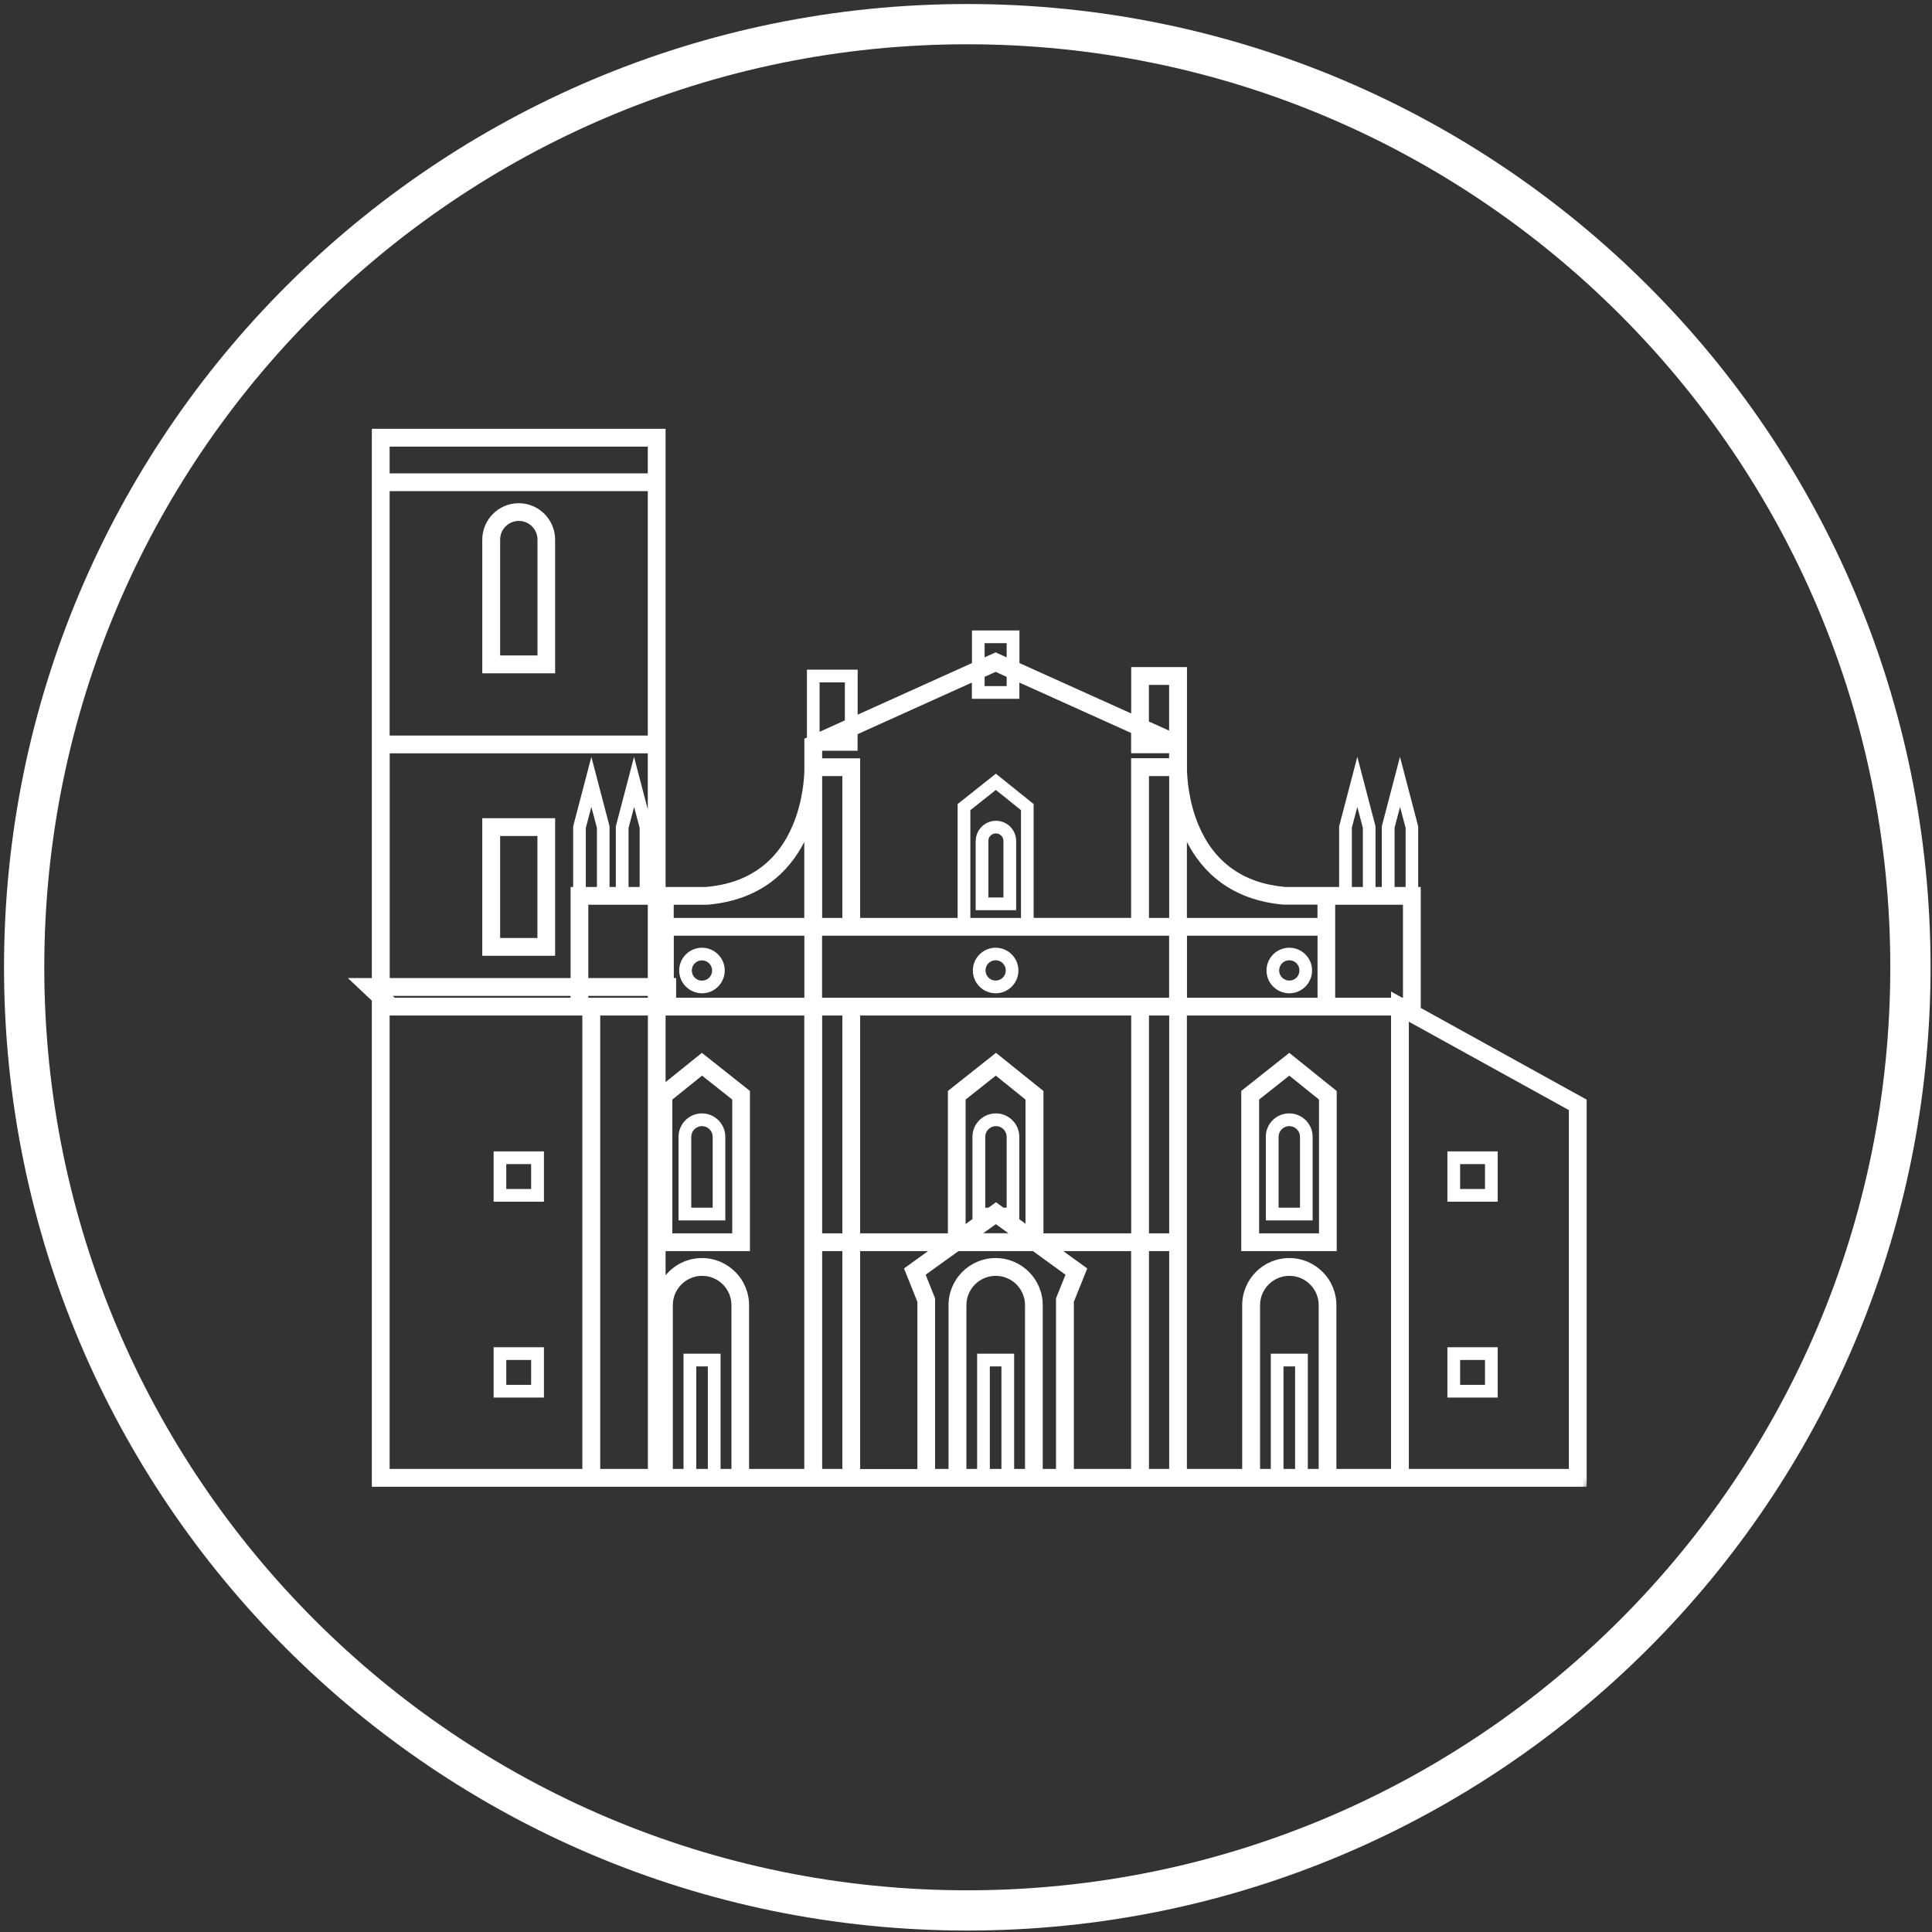<svg width="240" height="240" viewBox="0 0 240 240" fill="none" xmlns="http://www.w3.org/2000/svg">
<rect x="0" y="0" width="240" height="240" fill="#333333" stroke="none"/>
<g clip-path="url(#clip0_1529_240)">
<path d="M120.16 237.32C184.866 237.32 237.32 184.866 237.32 120.16C237.32 55.454 184.866 3 120.16 3C55.454 3 3 55.454 3 120.16C3 184.866 55.454 237.32 120.16 237.32Z" stroke="white" stroke-width="5" stroke-miterlimit="10"/>
<mask id="mask0_1529_240" style="mask-type:luminance" maskUnits="userSpaceOnUse" x="19" y="19" width="202" height="202">
<path d="M120.16 220.74C64.7 220.74 19.58 175.62 19.58 120.16C19.58 64.7 64.7 19.58 120.16 19.58C175.62 19.58 220.74 64.7 220.74 120.16C220.74 175.62 175.62 220.74 120.16 220.74Z" fill="white"/>
</mask>
<g mask="url(#mask0_1529_240)">
<path d="M64.44 62.51C61.94 62.51 59.91 64.54 59.91 67.04V83.64H68.96V67.04C68.96 64.54 66.93 62.51 64.43 62.51H64.44ZM66.76 81.42H62.13V67.03C62.13 65.75 63.17 64.71 64.45 64.71C65.73 64.71 66.77 65.75 66.77 67.03V81.42H66.76Z" fill="white"/>
<path d="M123.682 117.73C122.122 117.73 120.852 119 120.852 120.56C120.852 122.12 122.122 123.39 123.682 123.39C125.242 123.39 126.512 122.12 126.512 120.56C126.512 119 125.242 117.73 123.682 117.73ZM123.682 121.81C122.992 121.81 122.422 121.25 122.422 120.55C122.422 119.85 122.982 119.29 123.682 119.29C124.382 119.29 124.942 119.85 124.942 120.55C124.942 121.25 124.382 121.81 123.682 121.81Z" fill="white"/>
<path d="M121.201 104.47V113.07H126.231V104.47C126.231 103.08 125.101 101.96 123.721 101.96C122.341 101.96 121.211 103.09 121.211 104.47H121.201ZM122.771 104.47C122.771 103.95 123.191 103.53 123.711 103.53C124.231 103.53 124.651 103.95 124.651 104.47V111.49H122.781V104.47H122.771Z" fill="white"/>
<path d="M176.491 125.21V110.18H176.171V102.65L173.911 94.02L171.651 102.65V110.18H170.871V102.65L168.611 94.02L166.351 102.65V110.18H159.631C154.451 109.72 150.831 107.13 148.881 102.49C147.621 99.49 147.471 96.53 147.451 95.62V82.87H140.521V88.63L126.641 82.37V78.32H120.741V82.37L106.541 88.78V83.19H100.241V91.62L99.921 91.76V95.62C99.911 96.53 99.751 99.49 98.491 102.49C96.541 107.13 92.921 109.72 87.741 110.18H82.681V53.27H46.191V121.5H43.211L46.191 124.3V184.69H197.101V136.6L176.491 125.21ZM173.231 102.85L173.921 100.24L174.611 102.85V110.18H173.241V102.85H173.231ZM167.921 102.85L168.611 100.24L169.301 102.85V110.18H167.931V102.85H167.921ZM165.871 112.39H174.281V123.94H174.191L172.801 123.17V123.94H165.861V112.39H165.871ZM145.241 153.21H142.731V126.15H145.241V153.21ZM127.401 152.02L126.621 151.45V141.22C126.621 139.62 125.321 138.31 123.711 138.31C122.101 138.31 120.801 139.61 120.801 141.22V151.44L119.951 152.05V136.59L123.701 133.62L127.391 136.59V152.03L127.401 152.02ZM123.721 149.35L122.791 150.02H122.391V141.22C122.391 140.49 122.991 139.89 123.721 139.89C124.451 139.89 125.051 140.49 125.051 141.22V150.02H124.651L123.731 149.35H123.721ZM123.711 152.07L125.271 153.2H122.131L123.711 152.07ZM123.721 130.79L117.751 135.52V153.21H106.851V126.15H140.521V153.21H129.621V135.53L123.731 130.79H123.721ZM48.791 123.71H70.871V123.94H49.031L48.791 123.71ZM73.081 123.71H80.471V123.94H73.081V123.71ZM74.141 110.18H72.771V102.85L73.461 100.24L74.151 102.85V110.18H74.141ZM73.081 112.39H80.471V121.5H73.081V112.39ZM79.451 110.18H78.081V102.85L78.771 100.24L79.461 102.85V110.18H79.451ZM83.701 121.5V116.24H99.921V123.94H83.991V121.5H83.711H83.701ZM102.131 126.15H104.641V153.21H102.131V126.15ZM142.721 123.94H102.121V116.24H145.231V123.94H142.721ZM102.131 96.41H104.641V114.03H102.131V96.41ZM126.821 114.03H120.541V100.64L123.711 98.13L126.831 100.64V114.03H126.821ZM145.241 96.41V114.03H142.731V96.41H145.241ZM147.451 116.24H163.671V123.94H147.451V116.24ZM159.481 112.38H163.661V114.03H147.441V104.59C149.351 108.29 152.891 111.81 159.471 112.38H159.481ZM142.721 85.08H145.231V90.76L142.721 89.63V85.08ZM122.311 79.9H125.051V81.66L123.681 81.04L122.311 81.66V79.9ZM122.311 84.08L123.681 83.46L125.051 84.08V85.23H122.311V84.08ZM101.811 84.77H104.951V89.49L101.811 90.91V84.77ZM102.131 93.26H106.531V91.2L120.731 84.79V86.81H126.631V84.79L140.511 91.05V93.57H145.231V94.19H140.511V114.02H128.401V99.88L123.711 96.11L118.961 99.88V114.03H106.851V94.2H102.131V93.26ZM83.701 112.39H87.881C94.471 111.82 98.011 108.3 99.911 104.59V114.03H83.691V112.39H83.701ZM48.401 55.48H80.471V58.8H48.401V55.48ZM48.401 61.01H80.471V91.37H48.401V61.01ZM48.401 93.58H80.471V100.55L78.761 94.02L76.501 102.65V110.18H75.721V102.65L73.461 94.02L71.201 102.65V110.18H70.881V121.5H48.411V93.58H48.401ZM48.401 182.48V126.15H72.341V182.48H48.401ZM74.561 182.48V126.15H80.481V182.48H74.561ZM87.931 182.48H86.491V169.74H87.931V182.48ZM89.511 182.48V168.16H84.911V182.48H83.581V162.13C83.581 160.13 85.211 158.49 87.221 158.49C89.231 158.49 90.861 160.12 90.861 162.13V182.48H89.531H89.511ZM99.921 182.48H93.051V162.13C93.051 158.91 90.431 156.28 87.201 156.28C85.381 156.28 83.751 157.12 82.681 158.42V155.42H93.161V135.52L87.191 130.79L82.681 134.42V126.15H99.911V182.48H99.921ZM83.521 153.21V136.59L87.211 133.62L90.961 136.59V153.21H83.521ZM104.641 182.48H102.131V155.42H104.641V182.48ZM106.851 182.48V155.42H115.281L112.301 157.57L113.961 161.72V182.49H106.851V182.48ZM124.401 182.48H122.961V169.74H124.401V182.48ZM125.981 182.48V168.16H121.381V182.48H120.051V162.13C120.051 160.13 121.681 158.49 123.691 158.49C125.701 158.49 127.331 160.12 127.331 162.13V182.48H126.001H125.981ZM129.531 182.48V162.13C129.531 158.91 126.911 156.28 123.681 156.28C120.451 156.28 117.831 158.9 117.831 162.13V182.48H116.161V161.29L114.991 158.35L119.061 155.42H128.321L132.361 158.35L131.181 161.29V182.48H129.511H129.531ZM140.511 182.48H133.401V161.71L135.061 157.57L132.091 155.42H140.511V182.48ZM145.241 182.48H142.731V155.42H145.241V182.48ZM160.881 182.48H159.441V169.74H160.881V182.48ZM162.461 182.48V168.16H157.861V182.48H156.531V162.13C156.531 160.13 158.161 158.49 160.171 158.49C162.181 158.49 163.811 160.12 163.811 162.13V182.48H162.481H162.461ZM172.811 182.48H166.011V162.13C166.011 158.91 163.391 156.28 160.161 156.28C156.931 156.28 154.311 158.9 154.311 162.13V182.48H147.441V126.15H172.801V182.48H172.811ZM194.891 182.48H175.011V126.92L194.891 137.9V182.48Z" fill="white"/>
<path d="M154.191 135.52V155.42H166.051V135.53L160.161 130.79L154.191 135.52ZM163.851 153.21H156.411V136.59L160.161 133.62L163.851 136.59V153.21Z" fill="white"/>
<path d="M157.25 141.22V151.6H163.06V141.22C163.06 139.62 161.76 138.31 160.15 138.31C158.54 138.31 157.24 139.61 157.24 141.22H157.25ZM158.83 141.22C158.83 140.49 159.43 139.89 160.16 139.89C160.89 139.89 161.49 140.49 161.49 141.22V150.02H158.83V141.22Z" fill="white"/>
<path d="M186.051 143.03H179.801V149.28H186.051V143.03ZM184.471 147.7H181.381V144.61H184.471V147.7Z" fill="white"/>
<path d="M186.051 167.36H179.801V173.61H186.051V167.36ZM184.471 172.03H181.381V168.94H184.471V172.03Z" fill="white"/>
<path d="M87.201 138.31C85.601 138.31 84.291 139.61 84.291 141.22V151.6H90.101V141.22C90.101 139.62 88.801 138.31 87.191 138.31H87.201ZM88.531 150.02H85.871V141.22C85.871 140.49 86.471 139.89 87.201 139.89C87.931 139.89 88.531 140.49 88.531 141.22V150.02Z" fill="white"/>
<path d="M61.32 149.28H67.57V143.03H61.32V149.28ZM62.89 144.61H65.98V147.7H62.89V144.61Z" fill="white"/>
<path d="M61.32 173.61H67.57V167.36H61.32V173.61ZM62.89 168.94H65.98V172.03H62.89V168.94Z" fill="white"/>
<path d="M87.201 123.39C88.761 123.39 90.031 122.12 90.031 120.56C90.031 119 88.761 117.73 87.201 117.73C85.641 117.73 84.371 119 84.371 120.56C84.371 122.12 85.641 123.39 87.201 123.39ZM87.201 119.3C87.891 119.3 88.461 119.86 88.461 120.56C88.461 121.26 87.901 121.82 87.201 121.82C86.501 121.82 85.941 121.26 85.941 120.56C85.941 119.86 86.501 119.3 87.201 119.3Z" fill="white"/>
<path d="M160.16 117.73C158.6 117.73 157.33 119 157.33 120.56C157.33 122.12 158.6 123.39 160.16 123.39C161.72 123.39 162.99 122.12 162.99 120.56C162.99 119 161.72 117.73 160.16 117.73ZM160.16 121.81C159.47 121.81 158.9 121.25 158.9 120.55C158.9 119.85 159.46 119.29 160.16 119.29C160.86 119.29 161.42 119.85 161.42 120.55C161.42 121.25 160.86 121.81 160.16 121.81Z" fill="white"/>
<path d="M59.91 101.64V118.73H68.96V101.64H59.91ZM66.76 116.52H62.13V103.85H66.76V116.52Z" fill="white"/>
</g>
</g>
<defs>
<clipPath id="clip0_1529_240">
<rect width="239.32" height="239.32" fill="white" transform="translate(0.5 0.5)"/>
</clipPath>
</defs>
</svg>
